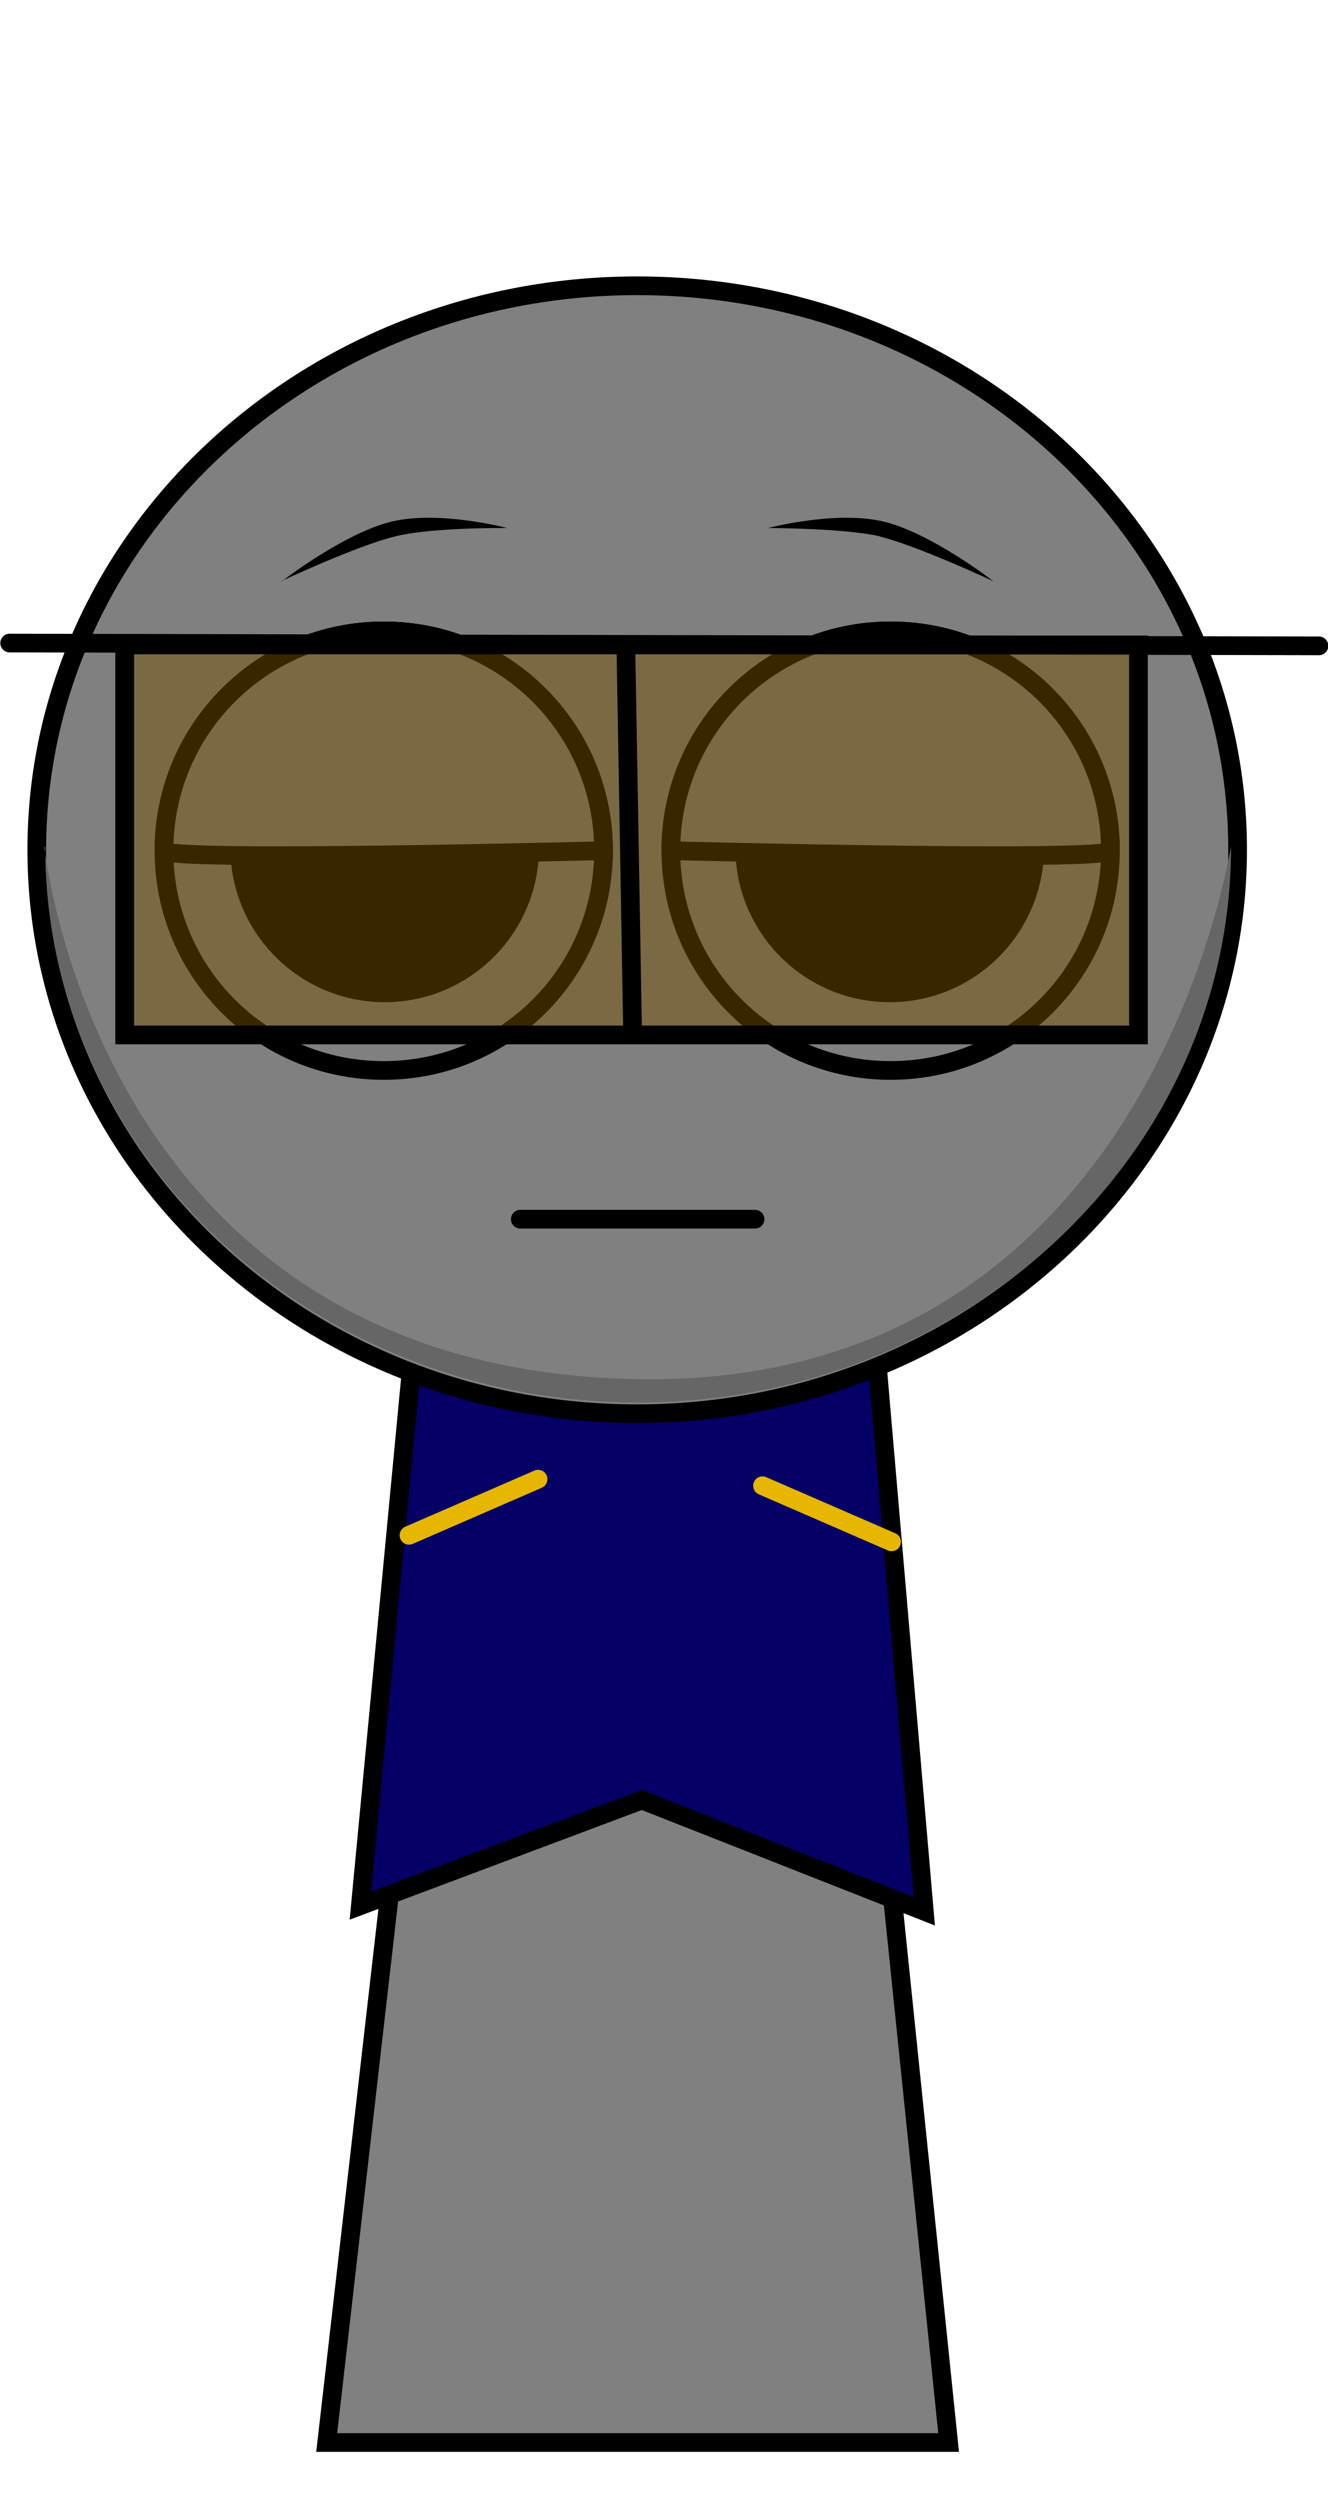 <svg height="267.225" viewBox="0 0 142 267.2" width="141.967" xmlns="http://www.w3.org/2000/svg"><g stroke-miterlimit="10" transform="translate(-251.866 -46.388)"><path d="m259.3 313.6v-267.2h123.2v267.2z" fill="none"/><path d="m286.8 307.5 15.1-131.8 37.8-.2 13.6 132z" fill="#808080" stroke="#000" stroke-width="2"/><path d="m290.4 250.1 8.2-86.3 44.6-.2 7.5 87.1-30.2-11.9z" fill="#050066" stroke="#000" stroke-width="2"/><path d="m255.8 137.2c0-33.3 28.8-60.3 64.2-60.3 35.5 0 64.2 27 64.2 60.3s-28.8 60.3-64.2 60.3c-35.5 0-64.2-27-64.2-60.3z" fill="#808080" stroke="#000" stroke-width="2"/><path d="m256.6 136.9c0-.7 5.2 55.9 63.4 56.9 55.6 1 63.5-58 63.5-56.9 0 32.8-28.4 59.4-63.4 59.4s-63.4-26.6-63.4-59.4z" fill="#666"/><path d="m269.4 137.3c0-13 10.5-23.5 23.5-23.5s23.5 10.5 23.5 23.5-10.5 23.5-23.5 23.5-23.5-10.5-23.5-23.5z" fill="#808080" stroke="#000" stroke-width="2"/><path d="m276.5 137c0-9.1 7.4-16.5 16.5-16.5s16.5 7.4 16.5 16.5-7.4 16.5-16.5 16.5-16.5-7.4-16.5-16.5z"/><path d="m332.6 176.7h-25.1" fill="none" stroke="#000" stroke-linecap="round" stroke-width="2"/><path d="m347.1 160.8c-13 0-23.5-10.5-23.5-23.5s10.5-23.5 23.5-23.5 23.5 10.5 23.5 23.5-10.5 23.5-23.5 23.5z" fill="#808080" stroke="#000" stroke-width="2"/><path d="m347 153.5c-9.1 0-16.5-7.4-16.5-16.5s7.4-16.5 16.5-16.5 16.5 7.4 16.5 16.5-7.4 16.5-16.5 16.5z"/><path d="m269.4 137.3c0-13 10.5-23.5 23.5-23.5s23.5 10.5 23.5 23.5c0 0-47 1.2-47 0z" fill="#808080" stroke="#000" stroke-width="2"/><path d="m323.6 137.3c0-13 10.5-23.5 23.5-23.5s23.5 10.5 23.5 23.5c0 1.2-47 0-47 0z" fill="#808080" stroke="#000" stroke-width="2"/><path d="m282 108.5s6.7-5.2 11.8-6.4 12.3.7 12.3.7-8-.1-12 .9c-4.1 1-12.2 4.8-12.2 4.8z"/><path d="m346 103.7c-3.9-.9-12-.9-12-.9s7.2-1.9 12.3-.7 11.8 6.4 11.8 6.4-8.1-3.8-12.2-4.8z"/><g stroke-width="2"><path d="m252.9 115.1 140 .3" fill="none" stroke="#000" stroke-linecap="round"/><path d="m265.2 157v-41.7h108.4v41.7z" fill="#775000" fill-opacity=".475" stroke="#000"/><path d="m318.8 116.1.7 40.2" fill="none" stroke="#000" stroke-linecap="round"/><path d="m309.4 204.5-13.8 6" fill="none" stroke="#e6b600" stroke-linecap="round"/><path d="m333.4 205.2 13.8 6" fill="none" stroke="#e6b600" stroke-linecap="round"/></g></g></svg>